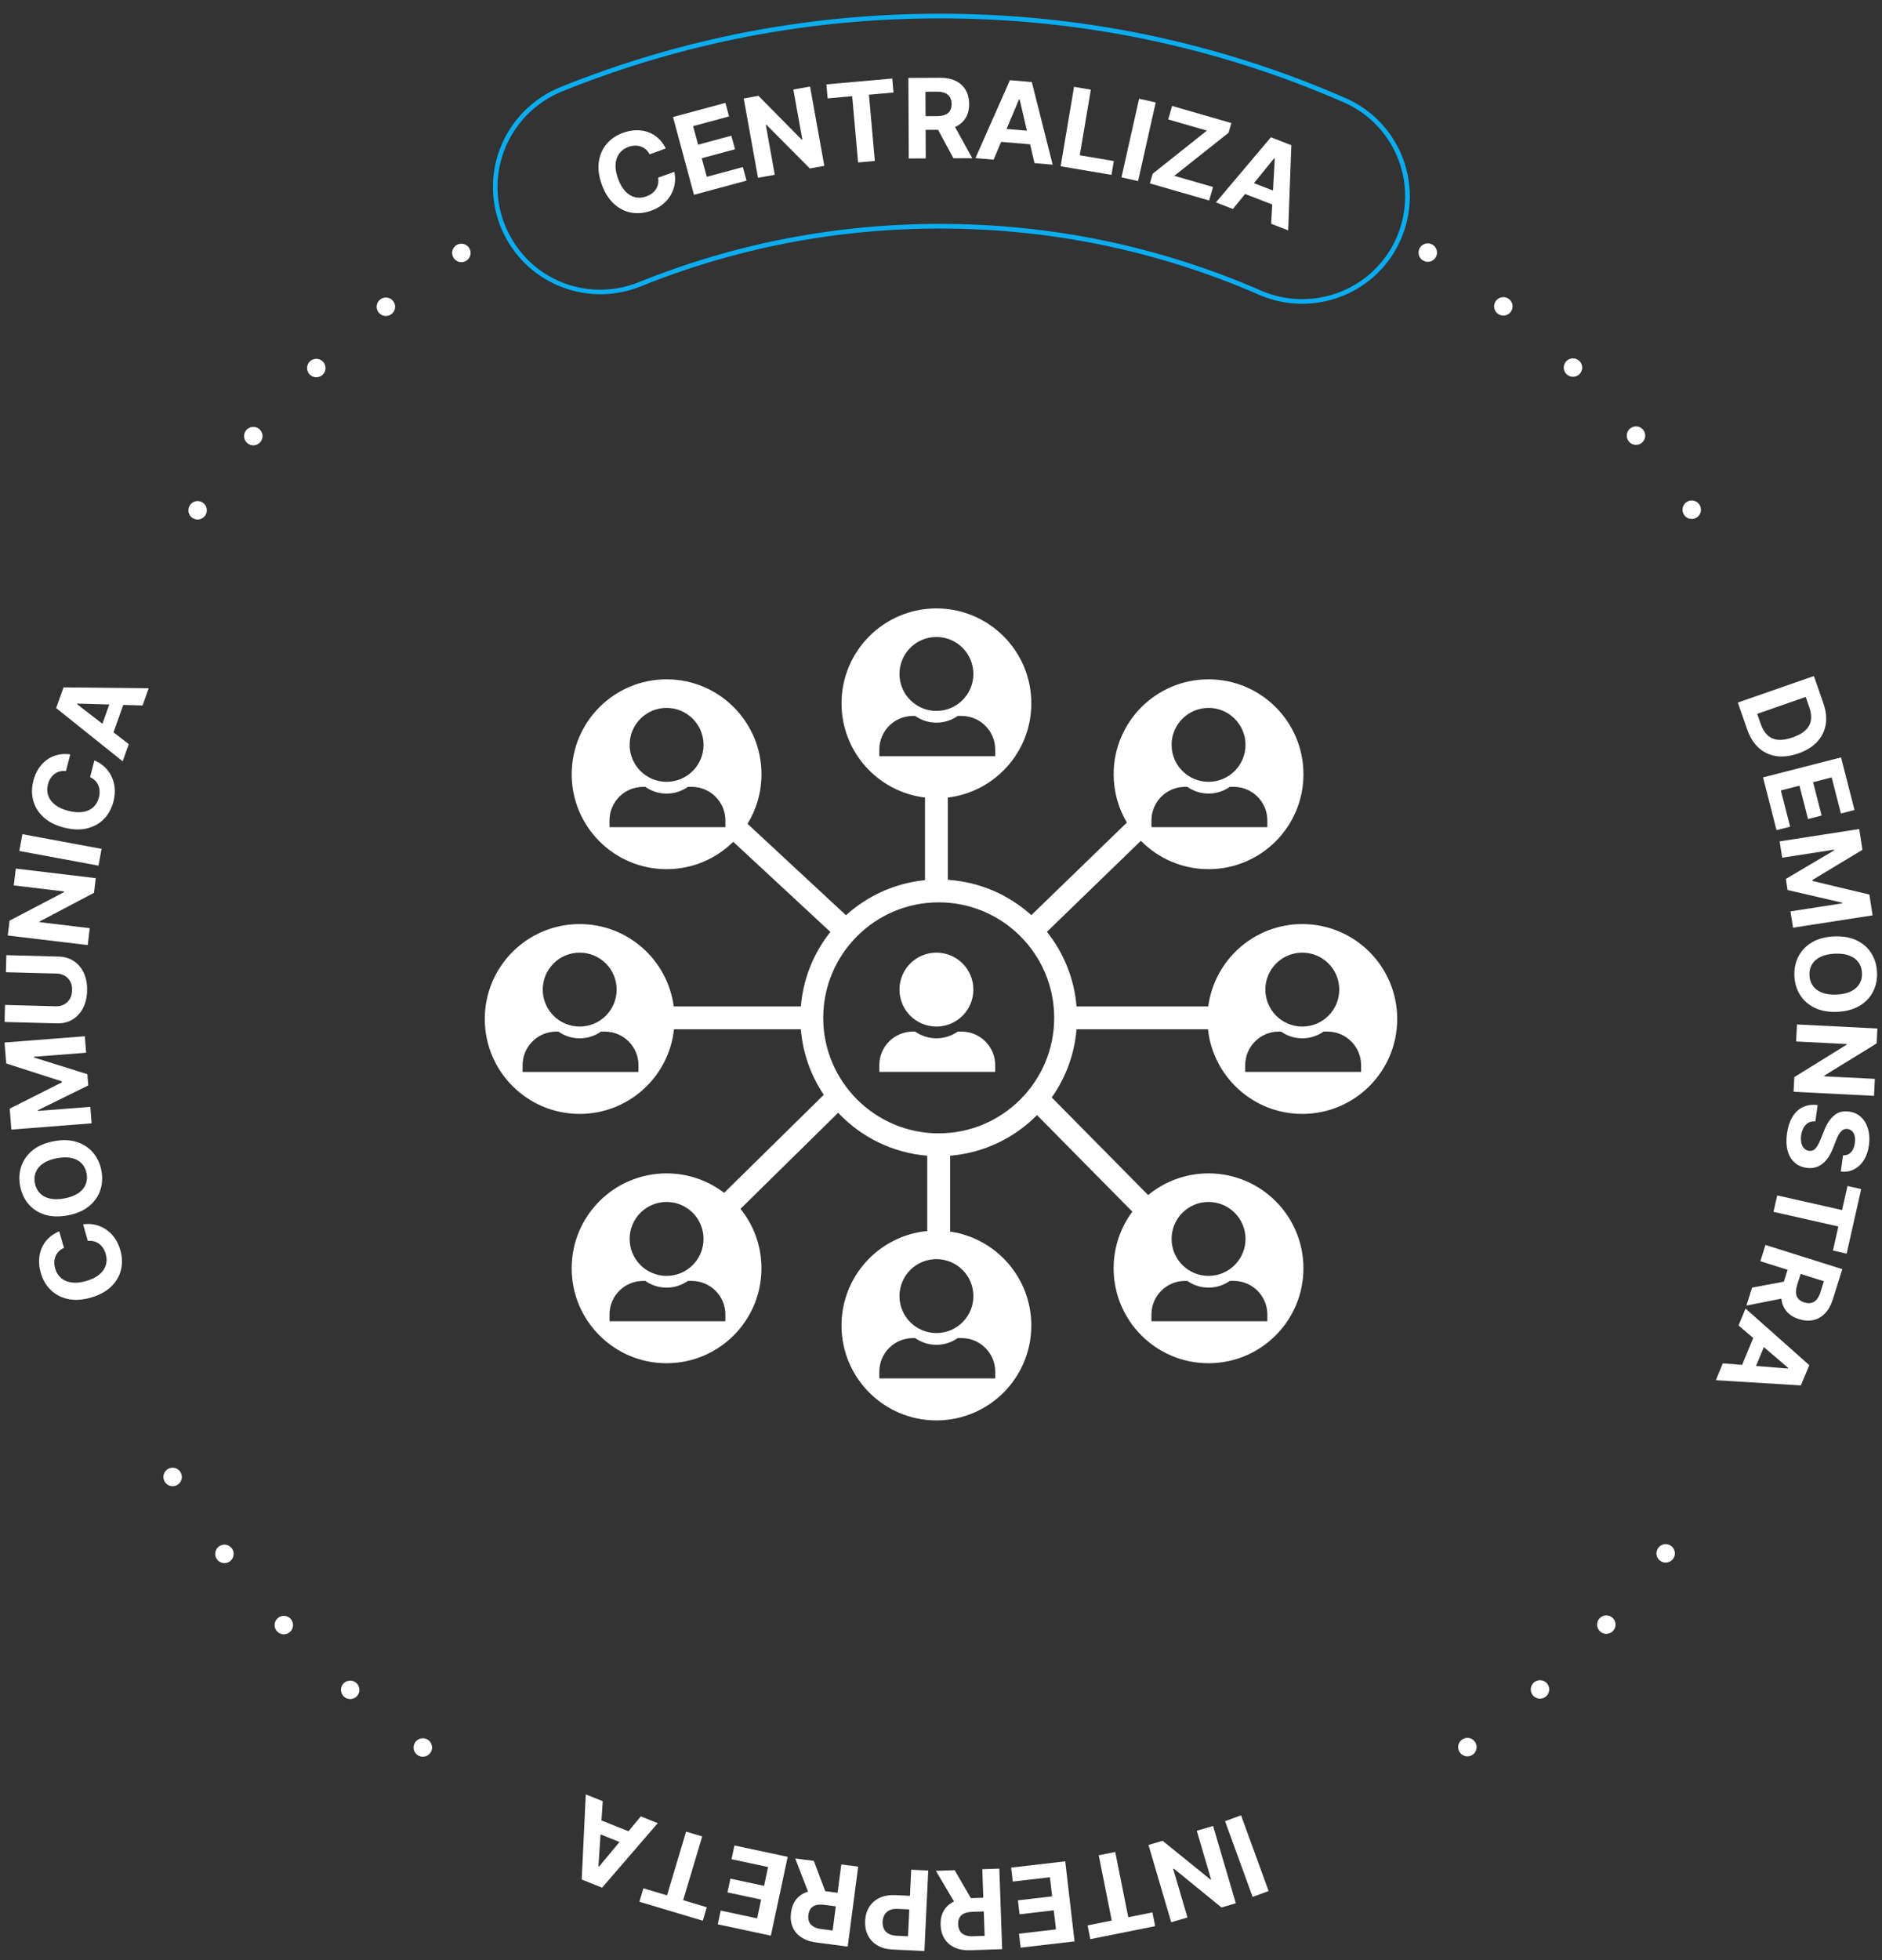 <svg width="823" height="857" viewBox="0 0 823 857" fill="none" xmlns="http://www.w3.org/2000/svg">
<rect x="0" y="0" width="823" height="857" fill="#333333" stroke="none"/>
<g clip-path="url(#clip0_8007_3)">
<path d="M73.418 642.258C75.328 641.115 77.803 641.728 78.952 643.639C80.101 645.551 79.488 648.033 77.578 649.176C75.667 650.326 73.186 649.712 72.037 647.801C71.647 647.148 71.459 646.428 71.459 645.722C71.46 644.349 72.16 643.017 73.418 642.258ZM83.072 220.833C84.317 218.99 86.826 218.5 88.675 219.746C90.524 220.991 91.014 223.501 89.769 225.344C88.523 227.201 86.015 227.684 84.166 226.438C83.009 225.664 82.385 224.385 82.385 223.087C82.385 222.313 82.608 221.526 83.072 220.833ZM95.717 676.124C97.507 674.779 100.035 675.144 101.373 676.927C102.71 678.704 102.346 681.234 100.57 682.579C98.787 683.917 96.258 683.559 94.921 681.775C94.37 681.048 94.108 680.194 94.108 679.353C94.109 678.121 94.667 676.911 95.717 676.124ZM107.676 188.079C109.102 186.371 111.652 186.136 113.359 187.57C115.073 188.997 115.301 191.541 113.874 193.256C112.441 194.964 109.899 195.191 108.184 193.764C107.23 192.97 106.739 191.819 106.74 190.662C106.74 189.754 107.043 188.832 107.676 188.079ZM121.38 707.523C123.015 706.003 125.564 706.105 127.076 707.741C128.596 709.376 128.493 711.933 126.858 713.446C125.223 714.959 122.675 714.864 121.155 713.221C120.436 712.447 120.087 711.465 120.087 710.482C120.088 709.399 120.519 708.316 121.38 707.523ZM135.5 158.017C137.095 156.457 139.65 156.492 141.203 158.087C142.763 159.682 142.728 162.239 141.133 163.799C139.538 165.353 136.983 165.318 135.423 163.723C134.664 162.942 134.281 161.919 134.281 160.903C134.282 159.853 134.686 158.804 135.5 158.017ZM150.111 736.131C151.585 734.456 154.134 734.296 155.808 735.77C157.482 737.244 157.642 739.794 156.168 741.469C154.701 743.137 152.146 743.304 150.472 741.83C149.571 741.029 149.107 739.918 149.108 738.795C149.108 737.853 149.438 736.897 150.111 736.131ZM166.241 130.958C167.99 129.573 170.526 129.863 171.91 131.613C173.295 133.356 173.005 135.899 171.255 137.285C169.513 138.67 166.971 138.373 165.586 136.629C165.001 135.882 164.713 135.001 164.713 134.119C164.714 132.928 165.239 131.751 166.241 130.958ZM181.621 761.659C182.914 759.843 185.436 759.42 187.251 760.713C189.066 762.005 189.482 764.528 188.19 766.344C186.898 768.16 184.382 768.583 182.567 767.29C181.458 766.503 180.873 765.258 180.874 763.993C180.874 763.185 181.117 762.372 181.621 761.659ZM199.591 107.183C201.474 105.986 203.969 106.539 205.165 108.417C206.362 110.301 205.816 112.797 203.932 113.994C202.055 115.19 199.56 114.638 198.364 112.76C197.934 112.087 197.726 111.333 197.726 110.593C197.727 109.261 198.386 107.956 199.591 107.183ZM620.967 108.269C622.165 106.386 624.661 105.829 626.536 107.027C628.419 108.226 628.969 110.722 627.778 112.605C626.58 114.482 624.085 115.039 622.202 113.841C620.999 113.073 620.333 111.761 620.334 110.429C620.334 109.689 620.536 108.935 620.967 108.269ZM639.35 760.555C641.167 759.258 643.689 759.676 644.979 761.493C646.276 763.31 645.851 765.833 644.042 767.124C642.225 768.422 639.71 767.997 638.413 766.186C637.902 765.473 637.66 764.652 637.661 763.845C637.661 762.58 638.247 761.342 639.35 760.555ZM654.241 131.43C655.627 129.681 658.163 129.386 659.911 130.773C661.658 132.16 661.953 134.696 660.574 136.445C659.187 138.194 656.652 138.489 654.904 137.102C653.895 136.307 653.371 135.123 653.372 133.932C653.372 133.057 653.655 132.176 654.241 131.43ZM670.77 735.589C672.445 734.116 674.994 734.279 676.466 735.948C677.938 737.624 677.782 740.174 676.107 741.646C674.438 743.119 671.89 742.956 670.411 741.287C669.739 740.52 669.403 739.571 669.403 738.622C669.404 737.499 669.868 736.389 670.77 735.589ZM684.97 157.899C686.525 156.299 689.08 156.266 690.68 157.821C692.273 159.376 692.306 161.933 690.752 163.527C689.197 165.127 686.648 165.16 685.048 163.605C684.235 162.817 683.825 161.761 683.826 160.711C683.826 159.695 684.21 158.679 684.97 157.899ZM699.481 707.539C700.995 705.905 703.544 705.805 705.184 707.32C706.818 708.828 706.917 711.384 705.403 713.025C703.896 714.66 701.34 714.759 699.707 713.245C698.846 712.45 698.41 711.367 698.41 710.277C698.41 709.301 698.761 708.319 699.481 707.539ZM712.833 187.354C714.542 185.929 717.091 186.152 718.516 187.862C719.948 189.578 719.725 192.121 718.016 193.553C716.3 194.979 713.758 194.756 712.326 193.046C711.695 192.286 711.386 191.37 711.386 190.455C711.387 189.298 711.878 188.155 712.833 187.354ZM725.173 676.703C726.505 674.921 729.034 674.558 730.823 675.898C732.604 677.238 732.966 679.768 731.627 681.55C730.288 683.332 727.759 683.695 725.977 682.355C724.922 681.56 724.364 680.349 724.365 679.125C724.365 678.284 724.628 677.429 725.173 676.703ZM737.541 219.506C739.384 218.262 741.893 218.748 743.143 220.599C744.386 222.443 743.901 224.952 742.057 226.203C740.207 227.447 737.699 226.961 736.456 225.117C735.985 224.424 735.764 223.637 735.764 222.856C735.765 221.564 736.384 220.286 737.541 219.506Z" fill="white"/>
<path d="M764.06 318.947L759.956 307.151L793.219 295.567L797.356 307.457C798.518 310.802 798.86 313.917 798.374 316.79C797.888 319.669 796.629 322.192 794.604 324.357C792.579 326.523 789.841 328.21 786.383 329.413C782.919 330.616 779.711 331.004 776.772 330.566C773.826 330.127 771.265 328.921 769.086 326.956C766.908 324.99 765.235 322.311 764.06 318.933L764.06 318.947ZM768.428 312.086L769.979 316.554C770.705 318.634 771.686 320.256 772.923 321.42C774.16 322.585 775.686 323.258 777.502 323.434C779.317 323.61 781.463 323.268 783.945 322.401C786.4 321.548 788.284 320.486 789.596 319.221C790.901 317.957 791.682 316.491 791.925 314.815C792.168 313.14 791.927 311.263 791.201 309.184L789.643 304.702L768.434 312.086L768.428 312.086Z" fill="white"/>
<path d="M770.977 339.875L805.093 331.137L810.98 354.137L805.034 355.661L800.993 339.882L792.861 341.964L796.6 356.566L790.654 358.09L786.915 343.488L778.769 345.577L782.824 361.424L776.878 362.948L770.977 339.881L770.977 339.875Z" fill="white"/>
<path d="M813.042 362.454L814.45 371.531L792.552 384.741L792.612 385.152L817.48 391.111L818.888 400.188L784.088 405.588L782.982 398.448L805.635 394.934L805.588 394.644L781.709 389.123L780.958 384.258L802.129 371.747L802.082 371.458L779.348 374.986L778.242 367.847L813.042 362.447L813.042 362.454Z" fill="white"/>
<path d="M803.513 442.366C799.68 442.539 796.378 441.965 793.621 440.639C790.864 439.312 788.72 437.434 787.194 435.011C785.662 432.581 784.829 429.816 784.689 426.714C784.55 423.585 785.129 420.746 786.435 418.197C787.741 415.648 789.706 413.59 792.33 412.017C794.953 410.45 798.182 409.577 802.002 409.404C805.836 409.231 809.138 409.798 811.895 411.118C814.651 412.438 816.796 414.309 818.321 416.732C819.847 419.155 820.686 421.927 820.826 425.056C820.966 428.157 820.393 430.99 819.087 433.546C817.788 436.102 815.823 438.166 813.199 439.74C810.576 441.313 807.347 442.186 803.507 442.366L803.513 442.366ZM803.167 434.823C805.649 434.71 807.727 434.24 809.402 433.427C811.071 432.607 812.322 431.511 813.143 430.132C813.964 428.753 814.335 427.159 814.249 425.362C814.169 423.566 813.652 422.011 812.711 420.712C811.77 419.413 810.425 418.43 808.683 417.77C806.942 417.11 804.83 416.84 802.348 416.953C799.867 417.066 797.782 417.536 796.113 418.35C794.438 419.17 793.193 420.266 792.372 421.645C791.551 423.024 791.181 424.618 791.267 426.414C791.347 428.211 791.864 429.765 792.805 431.064C793.746 432.363 795.091 433.346 796.832 434.006C798.574 434.666 800.685 434.943 803.167 434.823Z" fill="white"/>
<path d="M819.51 479.102L784.337 477.323L784.663 470.898L807.57 456.705L807.583 456.45L785.444 455.329L785.817 447.888L820.99 449.661L820.658 456.187L797.771 470.258L797.758 470.567L819.877 471.681L819.504 479.089L819.51 479.102Z" fill="white"/>
<path d="M805.959 505.113C807.351 505.168 808.502 504.731 809.403 503.803C810.305 502.875 810.884 501.523 811.127 499.753C811.296 498.549 811.269 497.513 811.048 496.632C810.826 495.757 810.457 495.057 809.926 494.539C809.395 494.02 808.756 493.704 808.009 493.603C807.384 493.495 806.826 493.548 806.321 493.777C805.817 493.998 805.359 494.348 804.955 494.812C804.545 495.276 804.175 495.828 803.838 496.467C803.502 497.106 803.192 497.792 802.916 498.525L801.731 501.559C801.179 503.032 800.532 504.364 799.785 505.561C799.038 506.752 798.19 507.761 797.228 508.574C796.273 509.388 795.19 509.979 793.999 510.336C792.802 510.698 791.477 510.778 790.024 510.589C787.892 510.279 786.117 509.484 784.705 508.192C783.294 506.899 782.299 505.19 781.722 503.05C781.144 500.917 781.051 498.427 781.45 495.588C781.841 492.769 782.615 490.381 783.766 488.417C784.917 486.453 786.425 485.007 788.288 484.08C790.151 483.152 792.337 482.837 794.853 483.127L793.861 490.265C792.677 490.184 791.661 490.386 790.8 490.87C789.939 491.36 789.246 492.08 788.714 493.028C788.182 493.977 787.825 495.093 787.65 496.365C787.475 497.616 787.508 498.726 787.743 499.702C787.978 500.678 788.381 501.465 788.959 502.071C789.537 502.67 790.243 503.034 791.084 503.149C791.87 503.257 792.556 503.122 793.155 502.732C793.754 502.349 794.299 501.737 794.797 500.91C795.295 500.082 795.787 499.053 796.271 497.822L797.753 494.156C798.877 491.311 800.317 489.145 802.08 487.652C803.836 486.159 806.009 485.602 808.585 485.973C810.696 486.257 812.465 487.078 813.883 488.438C815.302 489.798 816.316 491.541 816.921 493.667C817.525 495.787 817.651 498.122 817.301 500.665C816.943 503.255 816.182 505.455 815.024 507.271C813.867 509.087 812.427 510.418 810.698 511.279C808.969 512.139 807.066 512.441 804.981 512.184L805.966 505.113L805.959 505.113Z" fill="white"/>
<path d="M807.916 518.51L813.901 519.858L807.539 548.087L801.547 546.738L803.919 536.216L775.554 529.818L777.172 522.633L805.537 529.032L807.909 518.51L807.916 518.51Z" fill="white"/>
<path d="M772.051 544.295L805.64 554.874L801.47 568.133C800.669 570.67 799.538 572.701 798.071 574.214C796.604 575.727 794.895 576.702 792.952 577.132C791.008 577.561 788.93 577.426 786.704 576.725C784.471 576.024 782.71 574.934 781.412 573.473C780.115 572.006 779.322 570.229 779.041 568.136C778.759 566.044 779.029 563.709 779.838 561.126L782.633 552.246L788.342 554.045L785.911 561.775C785.486 563.134 785.317 564.318 785.404 565.334C785.491 566.35 785.841 567.191 786.446 567.871C787.051 568.551 787.905 569.062 789.007 569.406C790.124 569.756 791.132 569.831 792.034 569.629C792.942 569.428 793.736 568.937 794.415 568.164C795.095 567.384 795.654 566.314 796.085 564.949L797.593 560.159L769.808 551.406L772.044 544.302L772.051 544.295ZM781.624 567.256L763.706 570.794L766.177 562.95L784.035 559.594L781.624 567.256Z" fill="white"/>
<path d="M760.272 579.478L763.329 572.105L791.201 596.837L787.525 605.703L750.341 603.425L753.398 596.053L781.872 598.313L781.98 598.058L760.266 579.478L760.272 579.478ZM773.25 584.321L766.032 601.737L760.666 599.508L767.884 582.092L773.25 584.321Z" fill="white"/>
<path d="M547.771 829.314L535.714 796.213L542.71 793.659L554.767 826.761L547.771 829.314Z" fill="white"/>
<path d="M512.168 840.412L502.237 806.612L508.405 804.798L529.354 821.749L529.602 821.676L523.351 800.398L530.494 798.303L540.425 832.103L534.156 833.943L513.329 816.972L513.033 817.059L519.278 838.316L512.168 840.405L512.168 840.412Z" fill="white"/>
<path d="M503.958 836.102L505.159 842.124L476.795 847.789L475.594 841.767L486.167 839.653L480.477 811.123L487.694 809.68L493.391 838.203L503.964 836.095L503.958 836.102Z" fill="white"/>
<path d="M465.828 813.774L469.894 848.769L446.32 851.509L445.61 845.406L461.785 843.524L460.814 835.187L445.849 836.929L445.139 830.826L460.104 829.084L459.133 820.727L442.89 822.617L442.18 816.514L465.821 813.767L465.828 813.774Z" fill="white"/>
<path d="M437.008 816.949L438.242 852.158L424.354 852.643C421.697 852.736 419.411 852.344 417.488 851.462C415.571 850.586 414.086 849.301 413.031 847.611C411.982 845.922 411.412 843.91 411.332 841.589C411.252 839.247 411.684 837.223 412.633 835.507C413.582 833.792 414.995 832.454 416.872 831.493C418.749 830.531 421.035 830.001 423.739 829.908L433.034 829.583L433.246 835.564L425.155 835.85C423.736 835.896 422.559 836.138 421.638 836.561C420.709 836.985 420.03 837.59 419.592 838.39C419.155 839.184 418.959 840.159 418.999 841.323C419.039 842.494 419.307 843.47 419.798 844.257C420.289 845.045 421.015 845.63 421.976 846.014C422.938 846.398 424.135 846.567 425.567 846.521L430.585 846.341L429.563 817.215L437.001 816.956L437.008 816.949ZM418.559 833.64L409.251 817.925L417.463 817.64L426.582 833.361L418.559 833.64Z" fill="white"/>
<path d="M405.923 817.803L404.238 852.99L390.357 852.324C387.687 852.195 385.441 851.582 383.612 850.477C381.784 849.373 380.419 847.899 379.512 846.062C378.605 844.218 378.209 842.132 378.324 839.797C378.433 837.463 379.039 835.424 380.13 833.682C381.22 831.947 382.747 830.622 384.698 829.715C386.649 828.807 388.983 828.425 391.68 828.547L400.524 828.969L400.238 834.93L392.592 834.563C391.159 834.495 389.969 834.689 389.007 835.14C388.051 835.59 387.318 836.256 386.813 837.117C386.308 837.984 386.025 838.994 385.971 840.151C385.917 841.321 386.098 842.351 386.521 843.253C386.944 844.148 387.61 844.868 388.524 845.4C389.439 845.932 390.622 846.228 392.062 846.303L397.079 846.541L398.471 817.436L405.909 817.789L405.923 817.803Z" fill="white"/>
<path d="M354.333 829.546L347.737 812.514L355.887 813.581L362.295 830.592L354.333 829.552L354.333 829.546ZM375.276 816.12L370.699 851.05L356.92 849.247C354.284 848.902 352.091 848.134 350.343 846.949C348.595 845.764 347.345 844.257 346.586 842.413C345.827 840.569 345.599 838.497 345.903 836.189C346.207 833.868 346.968 831.944 348.186 830.404C349.404 828.871 351.018 827.781 353.023 827.143C355.034 826.505 357.374 826.358 360.058 826.709L369.285 827.918L368.508 833.852L360.479 832.798C359.066 832.616 357.869 832.656 356.894 832.918C355.912 833.18 355.138 833.67 354.58 834.383C354.021 835.096 353.664 836.025 353.509 837.175C353.36 838.332 353.461 839.341 353.817 840.196C354.173 841.051 354.791 841.751 355.679 842.289C356.56 842.828 357.716 843.192 359.135 843.374L364.112 844.029L367.898 815.134L375.282 816.099L375.276 816.12Z" fill="white"/>
<path d="M344.455 811.813L337.101 846.27L313.894 841.314L315.174 835.307L331.099 838.705L332.851 830.498L318.117 827.349L319.398 821.341L334.132 824.49L335.884 816.262L319.893 812.844L321.173 806.836L344.448 811.806L344.455 811.813Z" fill="white"/>
<path d="M309.075 833.851L307.317 839.737L279.605 831.442L281.364 825.555L291.692 828.648L300.032 800.778L307.079 802.887L298.74 830.751L309.069 833.844L309.075 833.851Z" fill="white"/>
<path d="M280.229 794.121L287.639 797.078L263.293 825.291L254.383 821.734L256.163 784.509L263.573 787.466L261.696 815.979L261.952 816.08L280.235 794.114L280.229 794.121ZM275.562 807.171L258.059 800.179L260.213 794.778L277.716 801.77L275.562 807.171Z" fill="white"/>
<path d="M25.884 538.333L27.986 545.567C27.091 545.97 26.331 546.481 25.719 547.106C25.106 547.725 24.635 548.431 24.299 549.218C23.969 550.005 23.787 550.86 23.753 551.768C23.719 552.683 23.846 553.618 24.121 554.587C24.631 556.337 25.505 557.737 26.749 558.787C27.993 559.837 29.539 560.477 31.395 560.713C33.251 560.95 35.35 560.729 37.691 560.05C40.105 559.352 42.023 558.397 43.456 557.2C44.889 556.003 45.831 554.631 46.289 553.091C46.747 551.55 46.728 549.922 46.231 548.213C45.949 547.257 45.566 546.402 45.075 545.655C44.585 544.908 44 544.289 43.328 543.791C42.655 543.293 41.902 542.936 41.075 542.72C40.248 542.504 39.36 542.443 38.405 542.537L36.337 535.29C37.944 535.028 39.572 535.056 41.226 535.38C42.881 535.704 44.454 536.33 45.94 537.252C47.433 538.175 48.757 539.4 49.913 540.935C51.069 542.469 51.963 544.32 52.594 546.487C53.474 549.501 53.573 552.401 52.899 555.166C52.225 557.938 50.792 560.386 48.605 562.504C46.418 564.629 43.485 566.223 39.806 567.291C36.12 568.359 32.777 568.579 29.791 567.945C26.799 567.311 24.277 565.998 22.227 564.019C20.177 562.033 18.718 559.557 17.852 556.583C17.281 554.624 17.033 552.72 17.095 550.883C17.156 549.047 17.527 547.318 18.2 545.717C18.873 544.109 19.849 542.676 21.135 541.419C22.413 540.155 24.001 539.126 25.891 538.326L25.884 538.333Z" fill="white"/>
<path d="M23.515 498.932C27.288 498.221 30.631 498.33 33.549 499.26C36.468 500.189 38.848 501.745 40.703 503.939C42.558 506.127 43.768 508.751 44.345 511.806C44.922 514.881 44.745 517.774 43.809 520.485C42.873 523.196 41.211 525.51 38.829 527.426C36.447 529.342 33.373 530.66 29.613 531.364C25.84 532.076 22.497 531.967 19.579 531.043C16.667 530.12 14.281 528.565 12.432 526.384C10.584 524.203 9.368 521.572 8.791 518.49C8.214 515.436 8.397 512.549 9.326 509.838C10.255 507.127 11.911 504.807 14.293 502.884C16.674 500.961 19.749 499.643 23.522 498.932L23.515 498.932ZM24.911 506.354C22.469 506.81 20.471 507.563 18.931 508.605C17.39 509.647 16.307 510.911 15.687 512.391C15.068 513.871 14.926 515.499 15.254 517.269C15.59 519.039 16.309 520.499 17.425 521.657C18.541 522.814 20.006 523.596 21.822 524.007C23.638 524.418 25.77 524.392 28.211 523.936C30.653 523.473 32.651 522.727 34.191 521.685C35.732 520.643 36.815 519.378 37.435 517.898C38.054 516.418 38.196 514.79 37.867 513.021C37.532 511.251 36.813 509.791 35.697 508.633C34.581 507.475 33.115 506.694 31.3 506.283C29.484 505.871 27.352 505.897 24.911 506.354Z" fill="white"/>
<path d="M4.963 493.857L4.247 484.7L27.079 473.185L27.046 472.775L2.703 464.945L1.988 455.788L37.096 453.046L37.657 460.245L14.803 462.031L14.823 462.32L38.211 469.638L38.592 474.543L16.534 485.412L16.561 485.701L39.503 483.909L40.064 491.115L4.956 493.857L4.963 493.857Z" fill="white"/>
<path d="M2.574 425.047L2.773 417.599L25.632 418.209C28.201 418.278 30.427 418.951 32.323 420.217C34.212 421.49 35.671 423.233 36.685 425.454C37.7 427.674 38.169 430.238 38.087 433.151C38.012 436.078 37.406 438.614 36.275 440.78C35.144 442.939 33.603 444.607 31.645 445.77C29.687 446.933 27.427 447.484 24.858 447.415L1.999 446.806L2.197 439.358L24.425 439.947C25.763 439.981 26.967 439.719 28.023 439.155C29.079 438.59 29.921 437.776 30.546 436.72C31.172 435.658 31.503 434.413 31.544 432.98C31.585 431.534 31.316 430.268 30.752 429.178C30.187 428.088 29.387 427.24 28.359 426.62C27.33 426.001 26.146 425.677 24.808 425.636L2.581 425.047L2.574 425.047Z" fill="white"/>
<path d="M6.906 379.742L41.87 383.937L41.107 390.328L17.28 402.905L17.246 403.161L39.25 405.802L38.366 413.196L3.402 409.001L4.179 402.509L27.979 390.046L28.013 389.737L6.022 387.102L6.906 379.742Z" fill="white"/>
<path d="M9.791 364.7L44.418 371.128L43.063 378.454L8.436 372.033L9.791 364.706L9.791 364.7Z" fill="white"/>
<path d="M30.717 329.791L28.864 337.096C27.882 336.988 26.974 337.048 26.134 337.27C25.293 337.492 24.526 337.861 23.84 338.372C23.153 338.883 22.568 339.522 22.077 340.296C21.585 341.063 21.215 341.937 20.966 342.912C20.514 344.682 20.561 346.33 21.105 347.864C21.642 349.399 22.65 350.738 24.129 351.883C25.608 353.027 27.531 353.903 29.898 354.503C32.333 355.123 34.471 355.278 36.307 354.97C38.15 354.661 39.657 353.962 40.835 352.866C42.012 351.77 42.82 350.357 43.258 348.635C43.501 347.666 43.602 346.738 43.555 345.843C43.508 344.948 43.321 344.121 42.991 343.347C42.662 342.58 42.192 341.886 41.593 341.281C40.995 340.675 40.256 340.17 39.388 339.772L41.275 332.48C42.794 333.066 44.186 333.921 45.443 335.039C46.7 336.156 47.742 337.496 48.562 339.043C49.382 340.591 49.899 342.321 50.12 344.231C50.341 346.142 50.172 348.188 49.619 350.381C48.844 353.428 47.465 355.971 45.486 358.015C43.501 360.06 41.026 361.444 38.066 362.163C35.107 362.888 31.764 362.772 28.059 361.835C24.334 360.892 21.348 359.39 19.089 357.323C16.83 355.257 15.325 352.854 14.56 350.102C13.794 347.35 13.796 344.477 14.557 341.476C15.056 339.499 15.803 337.729 16.786 336.176C17.768 334.622 18.959 333.324 20.352 332.282C21.745 331.24 23.312 330.5 25.061 330.057C26.803 329.62 28.693 329.534 30.73 329.804L30.717 329.791Z" fill="white"/>
<path d="M56.317 325.335L53.636 332.849L24.553 309.556L27.779 300.515L65.024 300.909L62.344 308.43L33.788 307.609L33.694 307.872L56.317 325.328L56.317 325.335ZM43.11 321.157L49.44 303.398L54.914 305.352L48.584 323.111L43.11 321.157Z" fill="white"/>
<path d="M291.158 64.899L284.082 67.48C283.618 66.612 283.061 65.891 282.402 65.319C281.743 64.747 281.01 64.323 280.196 64.046C279.389 63.77 278.529 63.642 277.614 63.669C276.706 63.695 275.771 63.883 274.823 64.226C273.107 64.85 271.775 65.819 270.806 67.124C269.844 68.435 269.305 70.023 269.19 71.886C269.075 73.75 269.437 75.836 270.276 78.13C271.136 80.493 272.211 82.343 273.502 83.689C274.793 85.036 276.225 85.891 277.792 86.248C279.358 86.606 280.979 86.478 282.648 85.867C283.583 85.524 284.41 85.087 285.123 84.543C285.836 84.005 286.415 83.379 286.866 82.673C287.317 81.967 287.62 81.193 287.788 80.352C287.95 79.511 287.951 78.617 287.79 77.674L294.88 75.128C295.249 76.716 295.329 78.344 295.113 80.013C294.897 81.681 294.378 83.296 293.557 84.843C292.736 86.39 291.598 87.795 290.145 89.053C288.692 90.31 286.909 91.325 284.783 92.098C281.83 93.173 278.952 93.468 276.147 92.975C273.343 92.483 270.802 91.217 268.543 89.177C266.277 87.131 264.49 84.311 263.18 80.711C261.863 77.104 261.428 73.78 261.86 70.752C262.298 67.725 263.436 65.122 265.273 62.943C267.117 60.764 269.492 59.143 272.398 58.088C274.315 57.39 276.191 57.007 278.034 56.947C279.87 56.888 281.612 57.144 283.259 57.703C284.907 58.269 286.4 59.151 287.744 60.343C289.089 61.534 290.224 63.055 291.145 64.886L291.158 64.899Z" fill="white"/>
<path d="M303.482 85.177L294.311 51.162L317.221 44.976L318.819 50.904L303.093 55.149L305.282 63.251L319.824 59.328L321.422 65.257L306.88 69.179L309.068 77.301L324.855 73.043L326.453 78.971L303.476 85.17L303.482 85.177Z" fill="white"/>
<path d="M354.235 37.835L360.473 72.508L354.144 73.649L335.14 54.539L334.884 54.586L338.808 76.407L331.477 77.729L325.239 43.056L331.669 41.895L350.552 61.012L350.854 60.958L346.93 39.15L354.221 37.835L354.235 37.835Z" fill="white"/>
<path d="M361.926 43.006L361.384 36.89L390.191 34.326L390.732 40.443L379.991 41.4L382.567 70.372L375.236 71.028L372.66 42.055L361.919 43.013L361.926 43.006Z" fill="white"/>
<path d="M397.398 69.296L397.239 34.067L411.134 34C413.791 33.988 416.07 34.453 417.96 35.389C419.849 36.325 421.295 37.658 422.296 39.374C423.297 41.097 423.801 43.122 423.813 45.45C423.825 47.792 423.327 49.803 422.324 51.485C421.321 53.173 419.868 54.464 417.964 55.365C416.06 56.266 413.753 56.729 411.049 56.741L401.748 56.783L401.717 50.795L409.815 50.759C411.234 50.76 412.418 50.552 413.353 50.155C414.294 49.758 414.994 49.173 415.452 48.393C415.909 47.613 416.139 46.644 416.132 45.48C416.133 44.31 415.891 43.327 415.421 42.526C414.951 41.725 414.245 41.12 413.297 40.702C412.348 40.284 411.158 40.082 409.726 40.088L404.702 40.113L404.836 69.252L397.391 69.289L397.398 69.296ZM416.344 53.177L425.167 69.168L416.949 69.204L408.314 53.214L416.344 53.177Z" fill="white"/>
<path d="M434.508 69.804L426.559 69.135L441.64 35.057L451.204 35.862L460.333 71.99L452.384 71.32L445.887 43.489L445.611 43.469L434.515 69.804L434.508 69.804ZM435.181 55.965L453.958 57.555L453.471 63.348L434.694 61.758L435.181 55.965Z" fill="white"/>
<path d="M463.817 72.698L469.684 37.963L477.028 39.205L472.186 67.884L487.075 70.401L486.049 76.456L463.824 72.698L463.817 72.698Z" fill="white"/>
<path d="M505.394 44.789L497.684 79.166L490.421 77.534L498.131 43.157L505.394 44.789Z" fill="white"/>
<path d="M502.848 80.191L504.074 75.939L527.784 57.099L510.865 52.226L512.562 46.326L538.472 53.793L537.253 58.038L513.523 76.873L530.462 81.752L528.765 87.651L502.855 80.191L502.848 80.191Z" fill="white"/>
<path d="M539.16 91.37L531.716 88.487L555.759 60.018L564.709 63.481L563.327 100.72L555.883 97.837L557.457 69.304L557.201 69.203L539.153 91.363L539.16 91.37ZM543.692 78.273L561.269 85.076L559.175 90.498L541.598 83.695L543.692 78.273Z" fill="white"/>
</g>
<path d="M569.458 132.817C563.123 132.817 556.707 131.54 550.575 128.871C506.483 109.661 459.53 99.918 411.03 99.918C365.808 99.918 321.811 108.425 280.246 125.195C269.294 129.614 257.173 129.783 246.126 125.675C235.065 121.56 226.027 113.499 220.672 102.992L220.625 102.905C214.716 91.236 213.952 77.526 218.543 65.27C223.167 52.932 232.841 43.02 245.085 38.074C297.817 16.791 353.653 6 411.023 6C472.714 6 532.416 18.419 588.475 42.905C600.691 48.243 610.075 58.587 614.206 71.29C618.364 84.06 616.856 98.026 610.068 109.614C601.415 124.384 585.73 132.817 569.451 132.817H569.458ZM411.023 97.891C459.808 97.891 507.03 107.688 551.38 127.013C572.338 136.148 596.818 128.222 608.317 108.594C614.814 97.506 616.254 84.141 612.279 71.918C608.324 59.763 599.353 49.864 587.664 44.763C531.862 20.385 472.43 8.027 411.023 8.027C353.91 8.027 298.338 18.77 245.842 39.952C234.119 44.682 224.857 54.169 220.436 65.979C215.967 77.905 216.69 90.722 222.47 102.067L222.518 102.155C233.2 123.019 257.666 132.121 279.482 123.317C321.29 106.445 365.545 97.891 411.023 97.891Z" fill="#0AADF0"/>
<g clip-path="url(#clip1_8007_3)">
<path d="M420.51 451.01H418.78C416.15 452.86 412.95 453.95 409.49 453.95C406.03 453.95 402.83 452.86 400.2 451.01H399.21C391.09 451.01 384.52 457.59 384.52 465.7V468.63H435.2V465.7C435.2 457.58 428.62 451.01 420.51 451.01Z" fill="white"/>
<path d="M409.5 448.81C418.425 448.81 425.66 441.575 425.66 432.65C425.66 423.725 418.425 416.49 409.5 416.49C400.575 416.49 393.34 423.725 393.34 432.65C393.34 441.575 400.575 448.81 409.5 448.81Z" fill="white"/>
<path d="M470.78 450H528.25C530.49 470.8 548.1 487 569.5 487C592.42 487 611 468.42 611 445.5C611 422.58 592.42 404 569.5 404C548.45 404 531.07 419.68 528.37 440H470.77C469.76 427.74 465.08 416.5 457.83 407.39L498.91 367.59C506.44 375.25 516.91 380 528.5 380C551.42 380 570 361.42 570 338.5C570 315.58 551.42 297 528.5 297C505.58 297 487 315.58 487 338.5C487 346.21 489.11 353.43 492.78 359.62L451 400.1C441.2 391.25 428.49 385.57 414.5 384.65V348.69C435.06 346.22 451 328.73 451 307.5C451 284.58 432.42 266 409.5 266C386.58 266 368 284.58 368 307.5C368 328.73 383.94 346.22 404.5 348.69V384.8C391.28 386.11 379.29 391.69 369.95 400.14L326.89 360.18C330.76 353.87 333 346.45 333 338.5C333 315.58 314.42 297 291.5 297C268.58 297 250 315.58 250 338.5C250 361.42 268.58 380 291.5 380C302.86 380 313.15 375.43 320.65 368.03L363.12 407.44C355.89 416.54 351.23 427.75 350.22 440H294.62C291.93 419.68 274.55 404 253.49 404C230.57 404 211.99 422.58 211.99 445.5C211.99 468.42 230.57 487 253.49 487C274.89 487 292.5 470.8 294.74 450H350.21C351.08 460.54 354.64 470.33 360.24 478.65L316.66 521.51C309.68 516.17 300.95 513 291.49 513C268.57 513 249.99 531.58 249.99 554.5C249.99 577.42 268.57 596 291.49 596C314.41 596 332.99 577.42 332.99 554.5C332.99 544.65 329.55 535.61 323.82 528.5L366.52 486.5C376.48 497.05 390.18 504.02 405.49 505.28V538.2C384.45 540.21 367.99 557.93 367.99 579.5C367.99 602.42 386.57 621 409.49 621C432.41 621 450.99 602.42 450.99 579.5C450.99 558.62 435.57 541.35 415.49 538.44V505.28C430.3 504.06 443.61 497.5 453.48 487.52L495.18 529.74C490.03 536.65 486.99 545.22 486.99 554.5C486.99 577.42 505.57 596 528.49 596C551.41 596 569.99 577.42 569.99 554.5C569.99 531.58 551.41 513 528.49 513C518.45 513 509.25 516.56 502.08 522.49L459.93 479.81C465.98 471.24 469.86 461.04 470.77 450H470.78ZM569.5 416.49C578.42 416.49 585.66 423.72 585.66 432.65C585.66 441.58 578.43 448.81 569.5 448.81C560.57 448.81 553.34 441.58 553.34 432.65C553.34 423.72 560.57 416.49 569.5 416.49ZM544.53 465.7C544.53 457.58 551.11 451.01 559.22 451.01H560.21C562.84 452.86 566.04 453.95 569.5 453.95C572.96 453.95 576.16 452.86 578.79 451.01H580.52C588.64 451.01 595.21 457.59 595.21 465.7V468.63H544.53V465.7ZM528.5 309.49C537.42 309.49 544.66 316.72 544.66 325.65C544.66 334.58 537.43 341.81 528.5 341.81C519.57 341.81 512.34 334.58 512.34 325.65C512.34 316.72 519.57 309.49 528.5 309.49ZM503.53 358.7C503.53 350.58 510.11 344.01 518.22 344.01H519.21C521.84 345.86 525.04 346.95 528.5 346.95C531.96 346.95 535.16 345.86 537.79 344.01H539.52C547.64 344.01 554.21 350.59 554.21 358.7V361.63H503.53V358.7ZM253.5 416.49C262.42 416.49 269.66 423.72 269.66 432.65C269.66 441.58 262.43 448.81 253.5 448.81C244.57 448.81 237.34 441.58 237.34 432.65C237.34 423.72 244.57 416.49 253.5 416.49ZM279.21 468.64H228.53V465.71C228.53 457.59 235.11 451.02 243.22 451.02H244.21C246.84 452.87 250.04 453.96 253.5 453.96C256.96 453.96 260.16 452.87 262.79 451.02H264.52C272.64 451.02 279.21 457.6 279.21 465.71V468.64ZM291.5 525.49C300.42 525.49 307.66 532.72 307.66 541.65C307.66 550.58 300.43 557.81 291.5 557.81C282.57 557.81 275.34 550.58 275.34 541.65C275.34 532.72 282.57 525.49 291.5 525.49ZM317.21 577.64H266.53V574.71C266.53 566.59 273.11 560.02 281.22 560.02H282.21C284.84 561.87 288.04 562.96 291.5 562.96C294.96 562.96 298.16 561.87 300.79 560.02H302.52C310.64 560.02 317.21 566.6 317.21 574.71V577.64ZM528.5 525.49C537.42 525.49 544.66 532.72 544.66 541.65C544.66 550.58 537.43 557.81 528.5 557.81C519.57 557.81 512.34 550.58 512.34 541.65C512.34 532.72 519.57 525.49 528.5 525.49ZM518.22 560.01H519.21C521.84 561.86 525.04 562.95 528.5 562.95C531.96 562.95 535.16 561.86 537.79 560.01H539.52C547.64 560.01 554.21 566.59 554.21 574.7V577.63H503.53V574.7C503.53 566.58 510.11 560.01 518.22 560.01ZM409.5 278.49C418.42 278.49 425.66 285.72 425.66 294.65C425.66 303.58 418.43 310.81 409.5 310.81C400.57 310.81 393.34 303.58 393.34 294.65C393.34 285.72 400.57 278.49 409.5 278.49ZM384.53 327.7C384.53 319.58 391.11 313.01 399.22 313.01H400.21C402.84 314.86 406.04 315.95 409.5 315.95C412.96 315.95 416.16 314.86 418.79 313.01H420.52C428.64 313.01 435.21 319.59 435.21 327.7V330.63H384.53V327.7ZM291.5 309.49C300.42 309.49 307.66 316.72 307.66 325.65C307.66 334.58 300.43 341.81 291.5 341.81C282.57 341.81 275.34 334.58 275.34 325.65C275.34 316.72 282.57 309.49 291.5 309.49ZM317.21 361.64H266.53V358.71C266.53 350.59 273.11 344.02 281.22 344.02H282.21C284.84 345.87 288.04 346.96 291.5 346.96C294.96 346.96 298.16 345.87 300.79 344.02H302.52C310.64 344.02 317.21 350.6 317.21 358.71V361.64ZM435.21 599.7V602.63H384.53V599.7C384.53 591.58 391.11 585.01 399.22 585.01H400.21C402.84 586.86 406.04 587.95 409.5 587.95C412.96 587.95 416.16 586.86 418.79 585.01H420.52C428.64 585.01 435.21 591.59 435.21 599.7ZM425.66 566.65C425.66 575.57 418.43 582.81 409.5 582.81C400.57 582.81 393.34 575.58 393.34 566.65C393.34 557.72 400.57 550.49 409.5 550.49C418.43 550.49 425.66 557.72 425.66 566.65ZM410.5 495.5C382.65 495.5 360 472.85 360 445C360 417.15 382.65 394.5 410.5 394.5C438.35 394.5 461 417.15 461 445C461 472.85 438.35 495.5 410.5 495.5Z" fill="white"/>
</g>
<defs>
<clipPath id="clip0_8007_3">
<rect width="819" height="819" fill="white" transform="translate(821.192 34.193) rotate(90.027)"/>
</clipPath>
<clipPath id="clip1_8007_3">
<rect width="399" height="355" fill="white" transform="translate(212 266)"/>
</clipPath>
</defs>
</svg>
